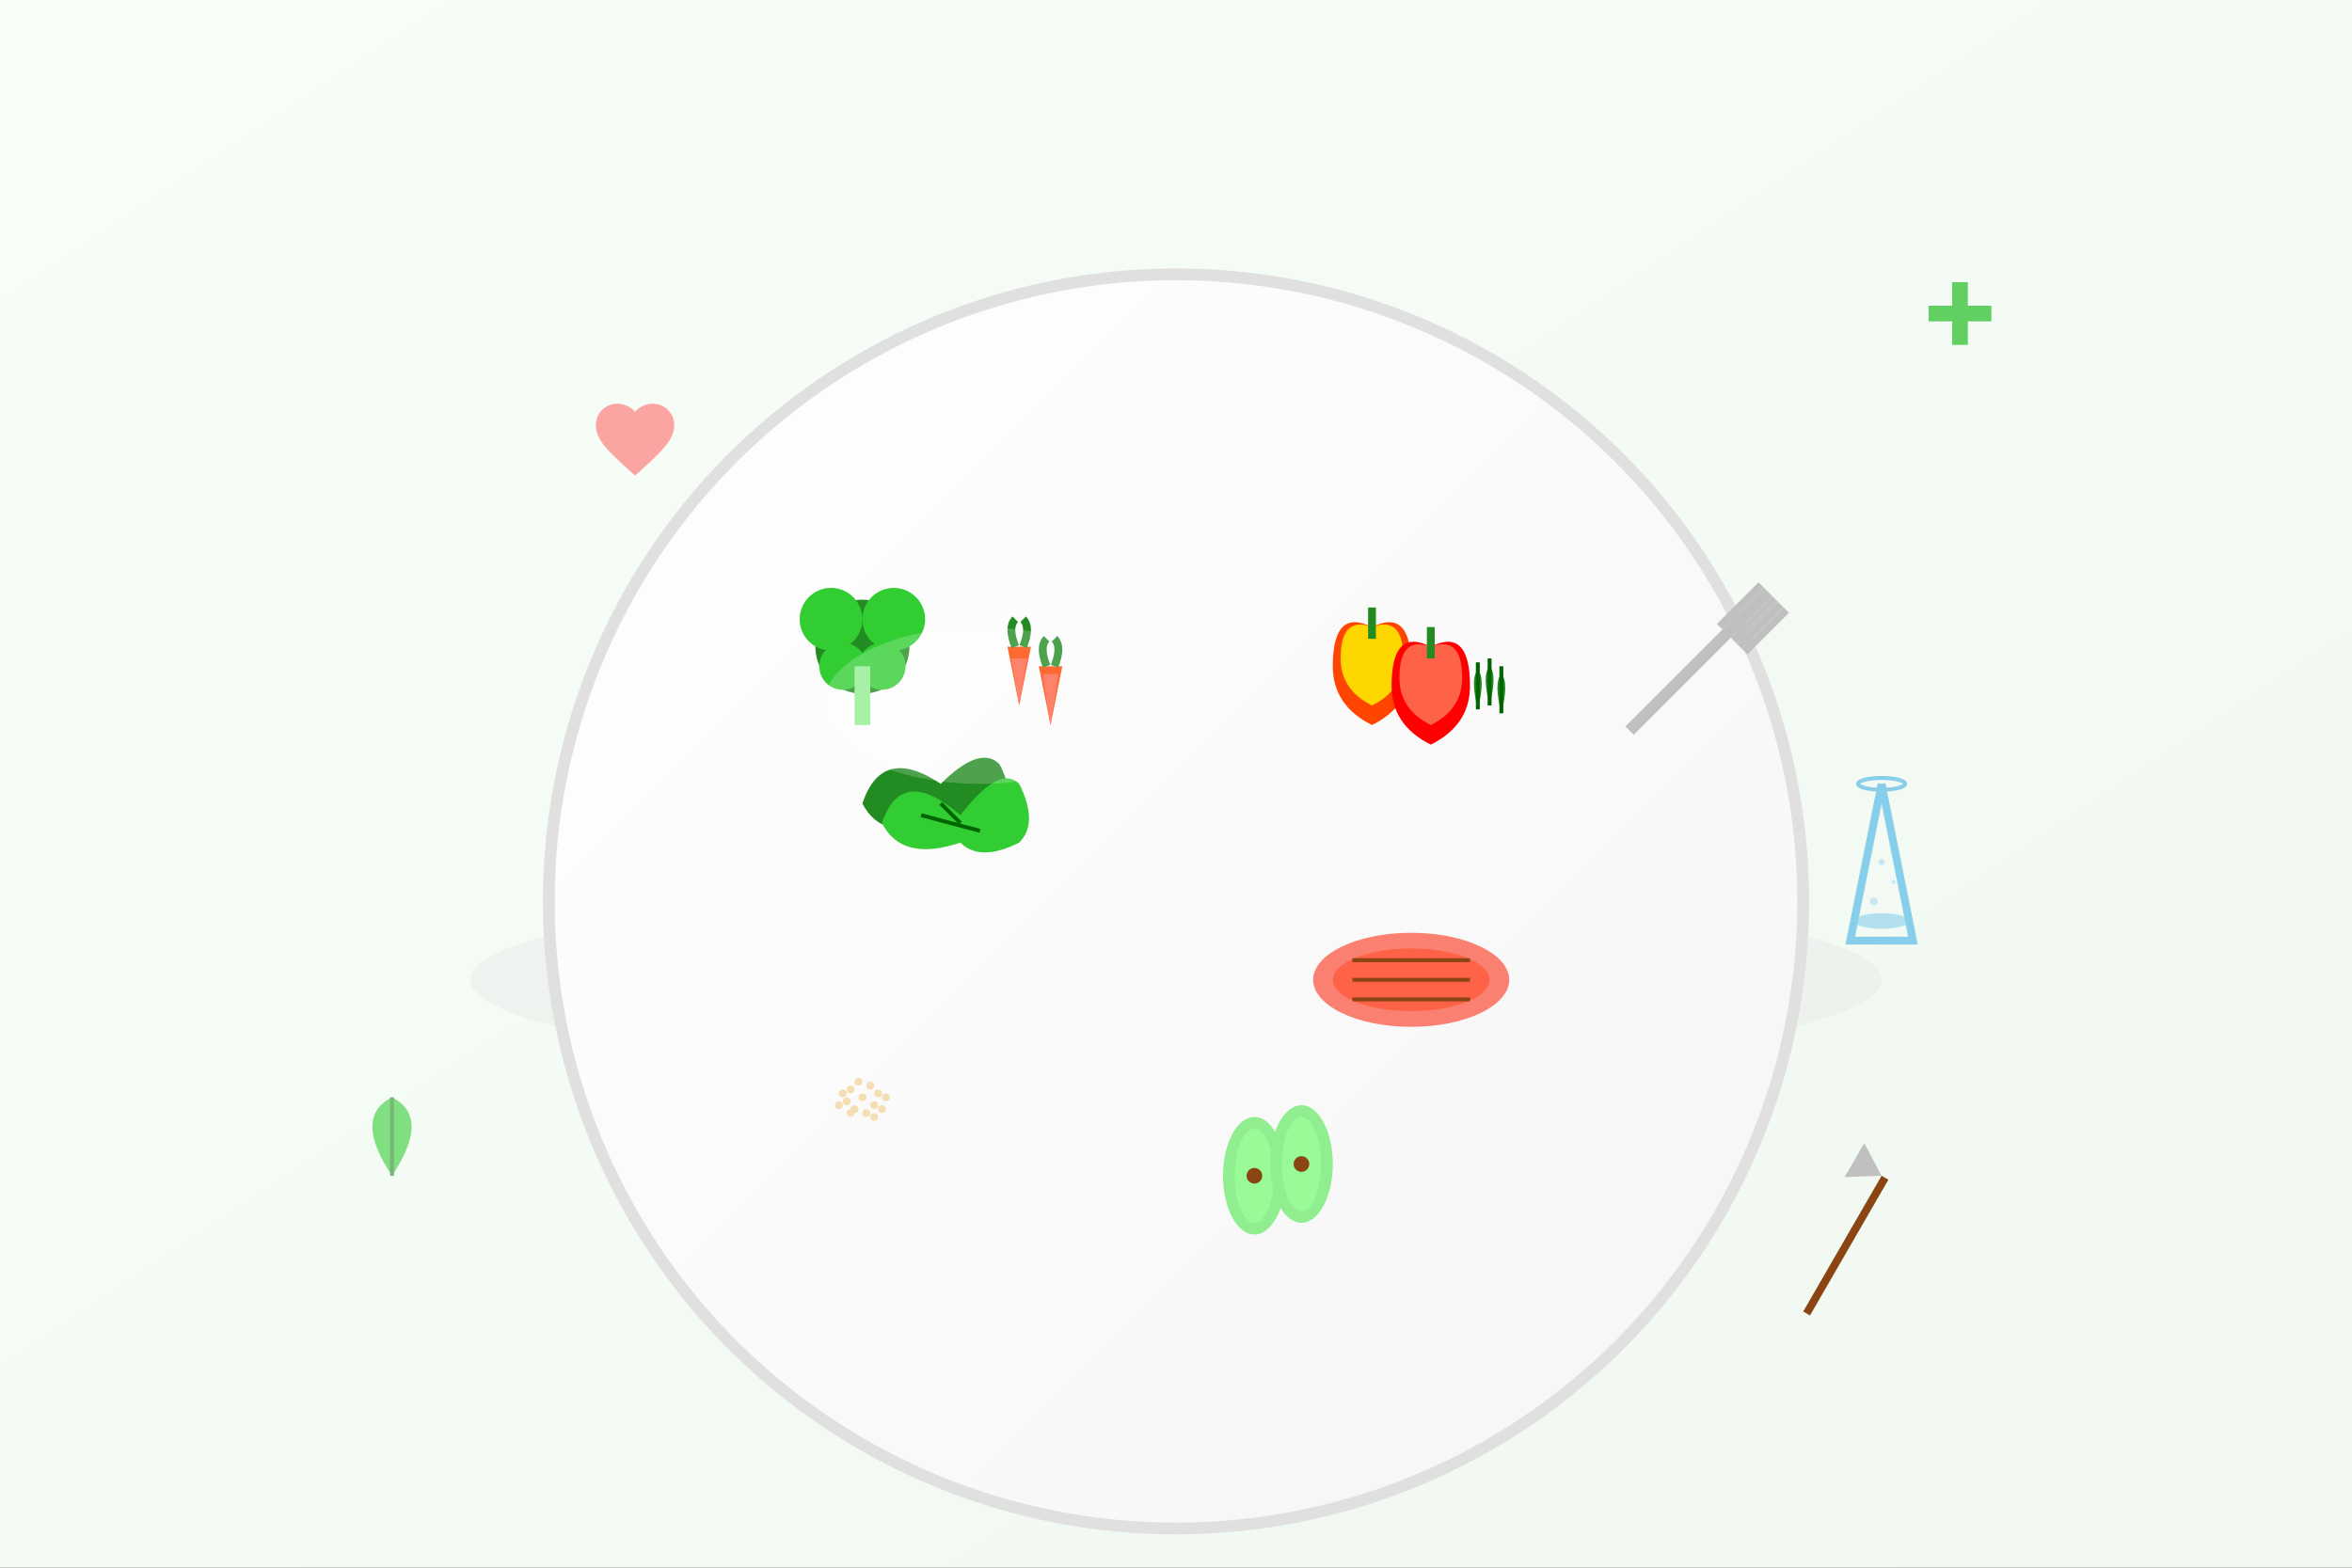 <svg width="600" height="400" viewBox="0 0 600 400" fill="none" xmlns="http://www.w3.org/2000/svg">
  <rect x="0" y="0" width="600" height="400" fill="#333333" stroke="none"/>
  <!-- Background -->
  <rect width="600" height="400" fill="url(#backgroundGradient)"/>
  
  <!-- Definitions -->
  <defs>
    <linearGradient id="backgroundGradient" x1="0%" y1="0%" x2="100%" y2="100%">
      <stop offset="0%" style="stop-color:#F8FDF8;stop-opacity:1" />
      <stop offset="100%" style="stop-color:#F0F8F0;stop-opacity:1" />
    </linearGradient>
    <linearGradient id="plateGradient" x1="0%" y1="0%" x2="100%" y2="100%">
      <stop offset="0%" style="stop-color:#FFFFFF;stop-opacity:1" />
      <stop offset="100%" style="stop-color:#F5F5F5;stop-opacity:1" />
    </linearGradient>
  </defs>
  
  <!-- Main plate -->
  <ellipse cx="300" cy="250" rx="180" ry="25" fill="#E0E0E0" opacity="0.3"/>
  <circle cx="300" cy="230" r="160" fill="url(#plateGradient)" stroke="#E0E0E0" stroke-width="3"/>
  
  <!-- Plate sections guide (invisible) -->
  <!-- Vegetables section (50%) -->
  <path d="M300 230 L300 70 A160 160 0 0 1 439 309 Z" fill="none"/>
  
  <!-- Vegetables -->
  <!-- Broccoli -->
  <g transform="translate(220, 150)">
    <circle cx="0" cy="15" r="12" fill="#228B22"/>
    <circle cx="-8" cy="8" r="8" fill="#32CD32"/>
    <circle cx="8" cy="8" r="8" fill="#32CD32"/>
    <circle cx="-5" cy="20" r="6" fill="#32CD32"/>
    <circle cx="5" cy="20" r="6" fill="#32CD32"/>
    <rect x="-2" y="20" width="4" height="15" fill="#90EE90"/>
  </g>
  
  <!-- Carrots -->
  <g transform="translate(260, 180)">
    <path d="M0 0 L-3 -15 L3 -15 Z" fill="#FF4500"/>
    <path d="M0 0 L-2 -12 L2 -12 Z" fill="#FF6347"/>
    <path d="M8 5 L5 -10 L11 -10 Z" fill="#FF4500"/>
    <path d="M8 5 L6 -8 L10 -8 Z" fill="#FF6347"/>
    <!-- Carrot tops -->
    <path d="M-1 -15 Q-3 -20 -1 -22" stroke="#228B22" stroke-width="2" fill="none"/>
    <path d="M1 -15 Q3 -20 1 -22" stroke="#228B22" stroke-width="2" fill="none"/>
    <path d="M7 -10 Q5 -15 7 -17" stroke="#228B22" stroke-width="2" fill="none"/>
    <path d="M9 -10 Q11 -15 9 -17" stroke="#228B22" stroke-width="2" fill="none"/>
  </g>
  
  <!-- Bell peppers -->
  <g transform="translate(350, 160)">
    <path d="M0 0 Q-10 -5 -10 10 Q-10 20 0 25 Q10 20 10 10 Q10 -5 0 0" fill="#FF4500"/>
    <path d="M0 0 Q-8 -3 -8 8 Q-8 16 0 20 Q8 16 8 8 Q8 -3 0 0" fill="#FFD700"/>
    <rect x="-1" y="-5" width="2" height="8" fill="#228B22"/>
    
    <path d="M15 5 Q5 0 5 15 Q5 25 15 30 Q25 25 25 15 Q25 0 15 5" fill="#FF0000"/>
    <path d="M15 5 Q7 2 7 13 Q7 21 15 25 Q23 21 23 13 Q23 2 15 5" fill="#FF6347"/>
    <rect x="14" y="0" width="2" height="8" fill="#228B22"/>
  </g>
  
  <!-- Leafy greens -->
  <g transform="translate(240, 200)">
    <path d="M0 0 Q-15 -10 -20 5 Q-15 15 0 10 Q5 15 15 10 Q20 5 15 -5 Q10 -10 0 0" fill="#228B22"/>
    <path d="M5 8 Q-10 -5 -15 10 Q-10 20 5 15 Q10 20 20 15 Q25 10 20 0 Q15 -5 5 8" fill="#32CD32"/>
    <path d="M0 5 L5 10" stroke="#006400" stroke-width="1"/>
    <path d="M-5 8 L10 12" stroke="#006400" stroke-width="1"/>
  </g>
  
  <!-- Protein section (25%) -->
  <!-- Salmon -->
  <g transform="translate(360, 250)">
    <ellipse cx="0" cy="0" rx="25" ry="12" fill="#FA8072"/>
    <ellipse cx="0" cy="0" rx="20" ry="8" fill="#FF6347"/>
    <!-- Grill marks -->
    <line x1="-15" y1="-5" x2="15" y2="-5" stroke="#8B4513" stroke-width="1"/>
    <line x1="-15" y1="0" x2="15" y2="0" stroke="#8B4513" stroke-width="1"/>
    <line x1="-15" y1="5" x2="15" y2="5" stroke="#8B4513" stroke-width="1"/>
  </g>
  
  <!-- Grains section (25%) -->
  <!-- Quinoa/Rice -->
  <g transform="translate(220, 280)">
    <circle cx="0" cy="0" r="1" fill="#F5DEB3"/>
    <circle cx="3" cy="2" r="1" fill="#F5DEB3"/>
    <circle cx="-2" cy="3" r="1" fill="#F5DEB3"/>
    <circle cx="4" cy="-1" r="1" fill="#F5DEB3"/>
    <circle cx="-3" cy="-2" r="1" fill="#F5DEB3"/>
    <circle cx="1" cy="4" r="1" fill="#F5DEB3"/>
    <circle cx="-4" cy="1" r="1" fill="#F5DEB3"/>
    <circle cx="2" cy="-3" r="1" fill="#F5DEB3"/>
    <circle cx="-1" cy="-4" r="1" fill="#F5DEB3"/>
    <circle cx="5" cy="3" r="1" fill="#F5DEB3"/>
    <circle cx="-5" cy="-1" r="1" fill="#F5DEB3"/>
    <circle cx="3" cy="5" r="1" fill="#F5DEB3"/>
    <circle cx="-3" cy="4" r="1" fill="#F5DEB3"/>
    <circle cx="6" cy="0" r="1" fill="#F5DEB3"/>
    <circle cx="-6" cy="2" r="1" fill="#F5DEB3"/>
  </g>
  
  <!-- Avocado slices -->
  <g transform="translate(320, 300)">
    <ellipse cx="0" cy="0" rx="8" ry="15" fill="#90EE90"/>
    <ellipse cx="0" cy="0" rx="5" ry="12" fill="#98FB98"/>
    <circle cx="0" cy="0" r="2" fill="#8B4513"/>
    
    <ellipse cx="12" cy="-3" rx="8" ry="15" fill="#90EE90"/>
    <ellipse cx="12" cy="-3" rx="5" ry="12" fill="#98FB98"/>
    <circle cx="12" cy="-3" r="2" fill="#8B4513"/>
  </g>
  
  <!-- Herbs and garnish -->
  <g transform="translate(380, 180)">
    <path d="M0 0 Q-2 -8 0 -10 Q2 -8 0 0" fill="#228B22"/>
    <path d="M3 2 Q1 -6 3 -8 Q5 -6 3 2" fill="#228B22"/>
    <path d="M-3 1 Q-5 -7 -3 -9 Q-1 -7 -3 1" fill="#228B22"/>
    <line x1="0" y1="0" x2="0" y2="-12" stroke="#006400" stroke-width="1"/>
    <line x1="3" y1="2" x2="3" y2="-10" stroke="#006400" stroke-width="1"/>
    <line x1="-3" y1="1" x2="-3" y2="-11" stroke="#006400" stroke-width="1"/>
  </g>
  
  <!-- Fork -->
  <g transform="translate(450, 150) rotate(45)">
    <rect x="0" y="0" width="3" height="50" fill="#C0C0C0"/>
    <rect x="-2" y="0" width="2" height="15" fill="#C0C0C0"/>
    <rect x="3" y="0" width="2" height="15" fill="#C0C0C0"/>
    <rect x="5" y="0" width="2" height="15" fill="#C0C0C0"/>
    <rect x="7" y="0" width="2" height="15" fill="#C0C0C0"/>
  </g>
  
  <!-- Knife -->
  <g transform="translate(480, 300) rotate(30)">
    <rect x="0" y="0" width="2" height="40" fill="#8B4513"/>
    <path d="M0 0 L-8 -5 L-8 5 Z" fill="#C0C0C0"/>
  </g>
  
  <!-- Water glass -->
  <g transform="translate(480, 200)">
    <path d="M0 0 L-8 40 L8 40 L0 0" fill="none" stroke="#87CEEB" stroke-width="2"/>
    <ellipse cx="0" cy="35" rx="7" ry="2" fill="#87CEEB" opacity="0.6"/>
    <ellipse cx="0" cy="0" rx="6" ry="1.5" fill="none" stroke="#87CEEB" stroke-width="1"/>
    <!-- Water bubbles -->
    <circle cx="-2" cy="30" r="1" fill="#87CEEB" opacity="0.4"/>
    <circle cx="3" cy="25" r="0.5" fill="#87CEEB" opacity="0.4"/>
    <circle cx="0" cy="20" r="0.8" fill="#87CEEB" opacity="0.4"/>
  </g>
  
  <!-- Floating health symbols -->
  <g opacity="0.6">
    <!-- Heart -->
    <g transform="translate(150, 100)">
      <path d="M12,21.35l-1.45-1.32C5.4,15.36,2,12.28,2,8.5 C2,5.42,4.42,3,7.5,3c1.74,0,3.41,0.81,4.5,2.09C13.09,3.81,14.76,3,16.5,3 C19.58,3,22,5.42,22,8.5c0,3.78-3.4,6.86-8.55,11.54L12,21.35z" fill="#FF6B6B" scale="0.5"/>
    </g>
    
    <!-- Plus symbol -->
    <g transform="translate(500, 80)">
      <rect x="-8" y="-2" width="16" height="4" fill="#00B300"/>
      <rect x="-2" y="-8" width="4" height="16" fill="#00B300"/>
    </g>
    
    <!-- Leaf -->
    <g transform="translate(100, 300)">
      <path d="M0 0 Q-10 -15 0 -20 Q10 -15 0 0" fill="#32CD32"/>
      <line x1="0" y1="0" x2="0" y2="-20" stroke="#228B22" stroke-width="1"/>
    </g>
  </g>
  
  <!-- Subtle shine effect on plate -->
  <ellipse cx="250" cy="180" rx="40" ry="20" fill="white" opacity="0.2"/>
</svg>
